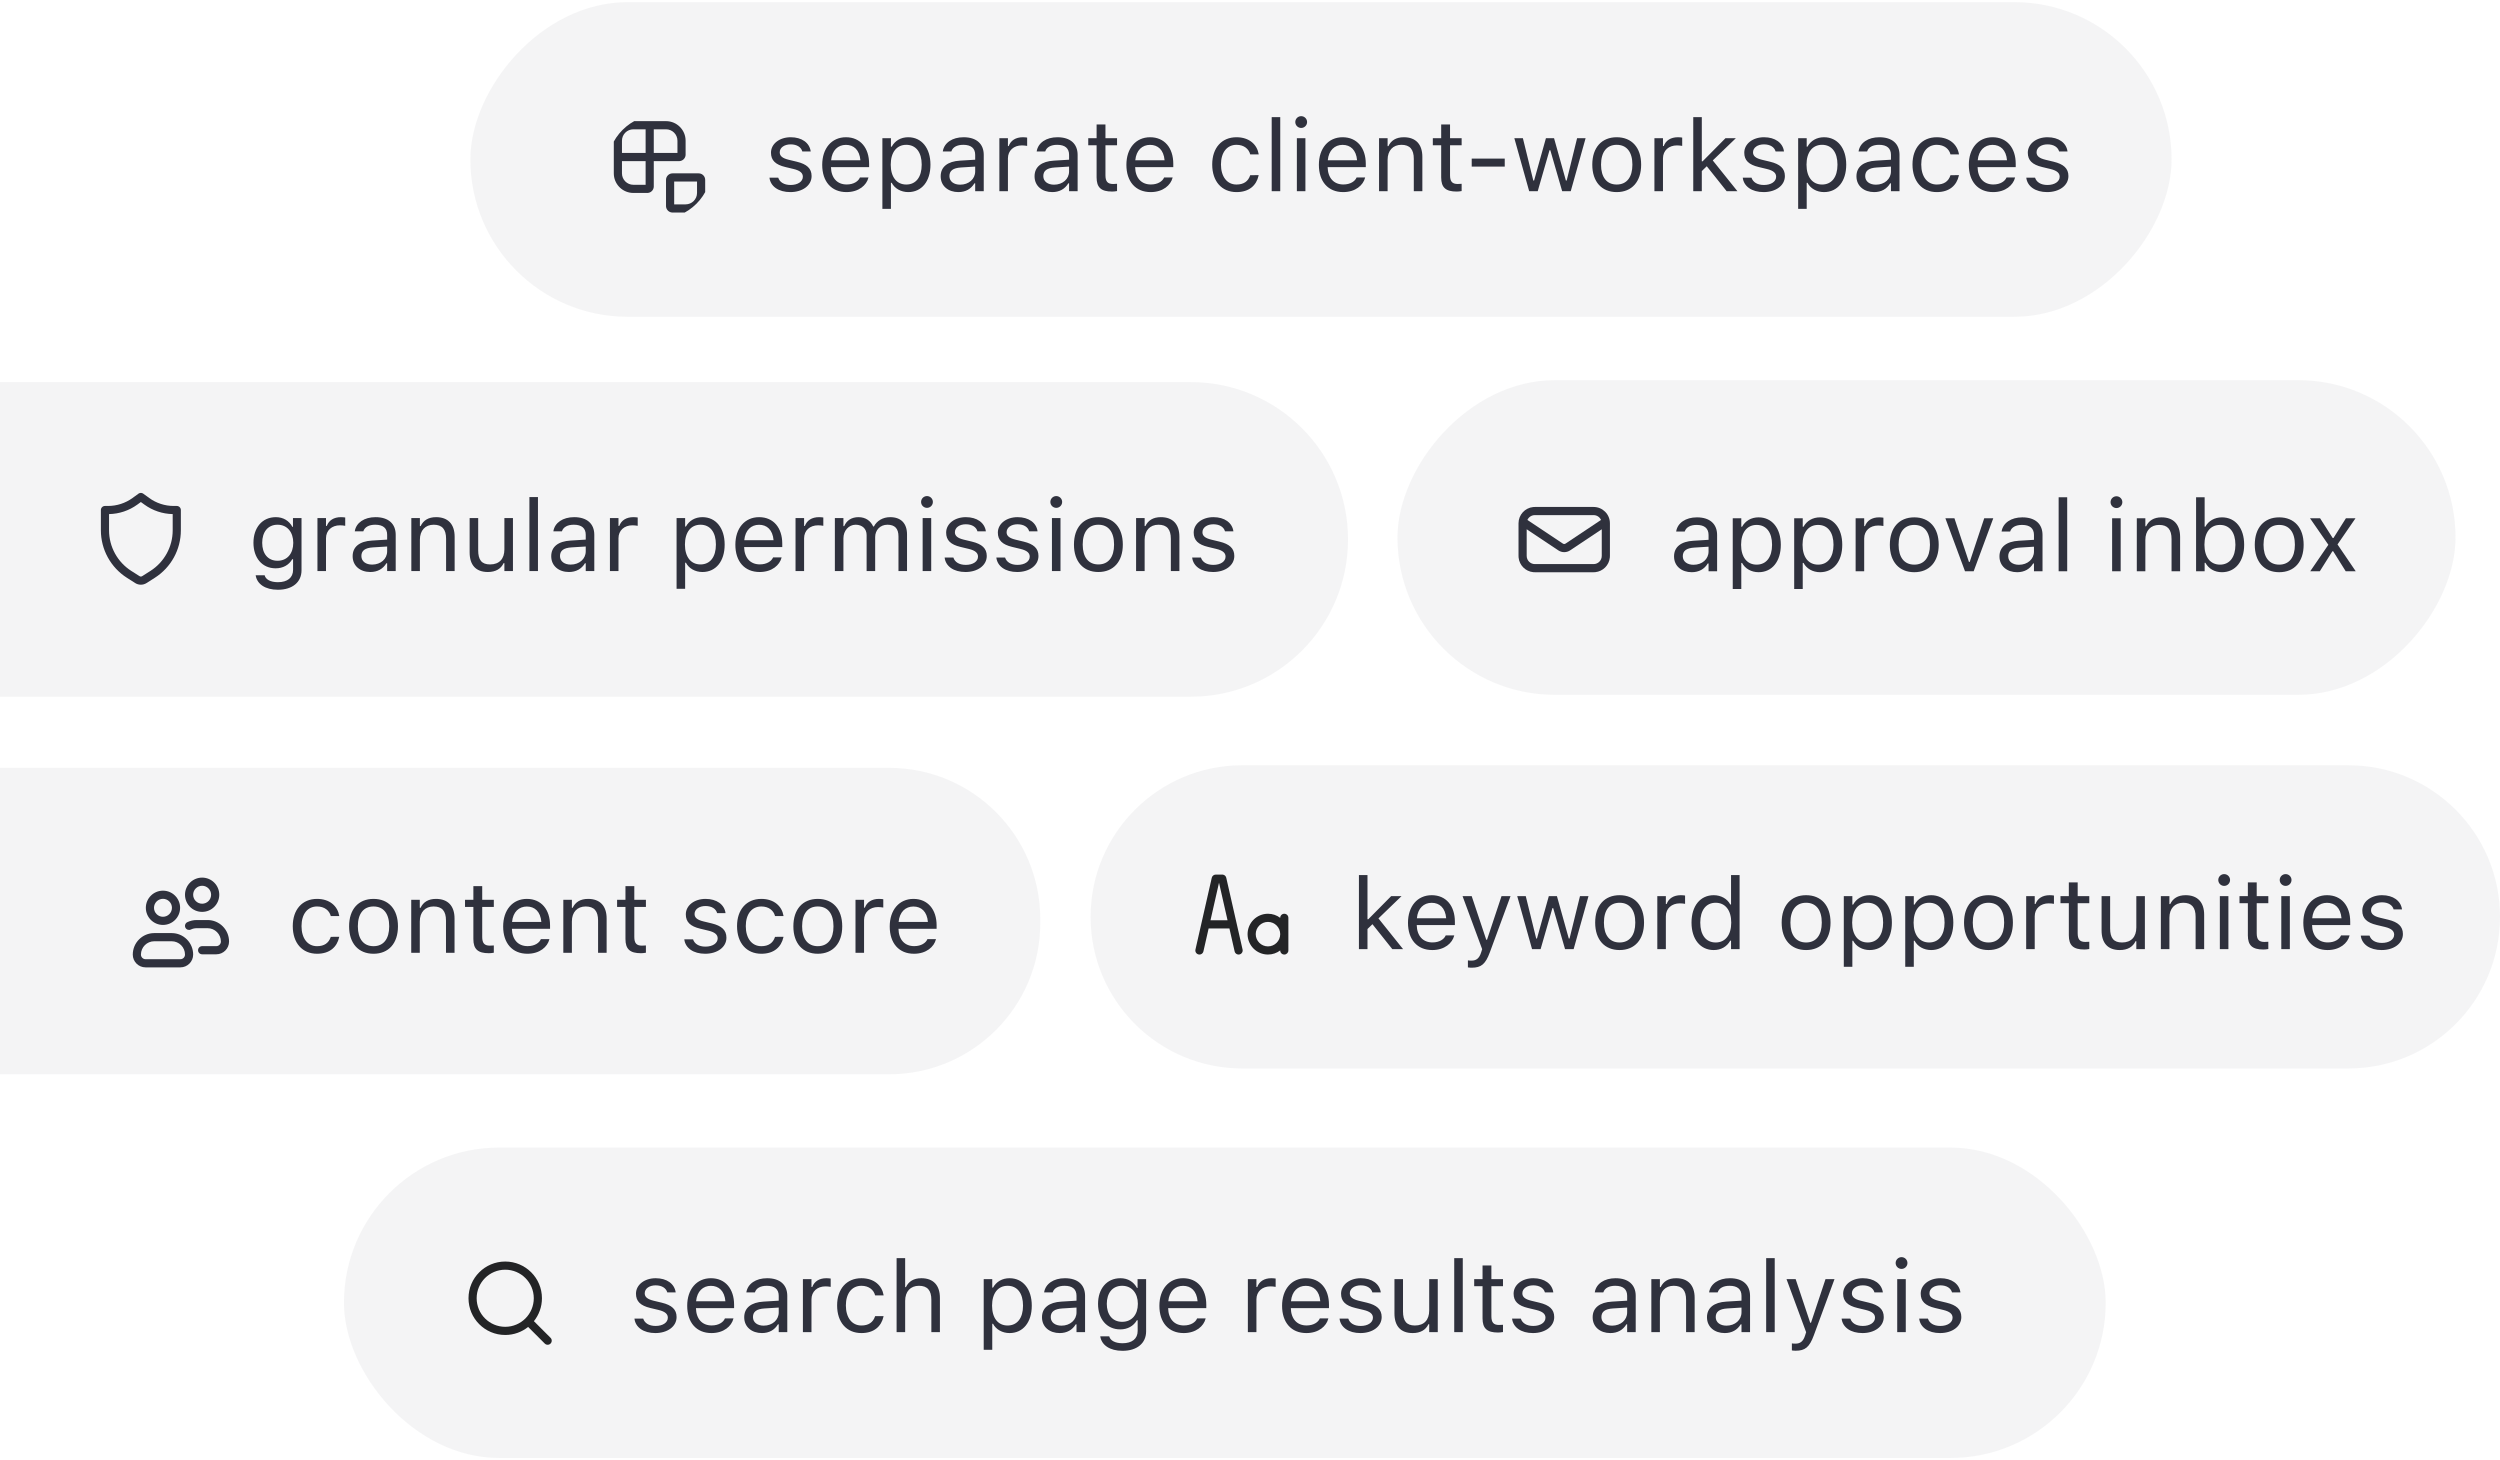 <svg width="298" height="174" viewBox="0 0 298 174" fill="none" xmlns="http://www.w3.org/2000/svg">
<g style="mix-blend-mode:multiply">
<rect width="126.119" height="37.504" rx="18.752" transform="matrix(-1 0 0 1 292.699 45.318)" fill="#1E2029" fill-opacity="0.05"/>
</g>
<path d="M201.656 68.207C200.455 68.207 199.547 67.481 199.547 66.332V66.32C199.547 65.195 200.379 64.545 201.849 64.457L203.66 64.346V63.772C203.66 62.992 203.185 62.57 202.242 62.57C201.486 62.57 200.988 62.852 200.824 63.344L200.818 63.361H199.799L199.804 63.326C199.969 62.336 200.929 61.668 202.277 61.668C203.818 61.668 204.679 62.459 204.679 63.772V68.096H203.66V67.164H203.566C203.168 67.838 202.506 68.207 201.656 68.207ZM200.59 66.309C200.59 66.947 201.135 67.322 201.867 67.322C202.904 67.322 203.66 66.643 203.66 65.74V65.166L201.972 65.272C201.011 65.33 200.59 65.67 200.59 66.297V66.309ZM206.543 70.205V61.779H207.562V62.787H207.656C208.043 62.084 208.746 61.668 209.625 61.668C211.224 61.668 212.273 62.963 212.273 64.932V64.943C212.273 66.924 211.23 68.207 209.625 68.207C208.758 68.207 208.002 67.773 207.656 67.1H207.562V70.205H206.543ZM209.39 67.305C210.545 67.305 211.23 66.414 211.23 64.943V64.932C211.23 63.461 210.545 62.57 209.39 62.57C208.242 62.57 207.539 63.473 207.539 64.932V64.943C207.539 66.402 208.242 67.305 209.39 67.305ZM213.867 70.205V61.779H214.886V62.787H214.98C215.367 62.084 216.07 61.668 216.949 61.668C218.549 61.668 219.597 62.963 219.597 64.932V64.943C219.597 66.924 218.554 68.207 216.949 68.207C216.082 68.207 215.326 67.773 214.98 67.1H214.886V70.205H213.867ZM216.715 67.305C217.869 67.305 218.554 66.414 218.554 64.943V64.932C218.554 63.461 217.869 62.57 216.715 62.57C215.566 62.57 214.863 63.473 214.863 64.932V64.943C214.863 66.402 215.566 67.305 216.715 67.305ZM221.191 68.096V61.779H222.211V62.717H222.304C222.545 62.055 223.136 61.668 223.992 61.668C224.185 61.668 224.402 61.691 224.502 61.709V62.699C224.291 62.664 224.097 62.641 223.875 62.641C222.902 62.641 222.211 63.256 222.211 64.182V68.096H221.191ZM228.181 68.207C226.383 68.207 225.269 66.965 225.269 64.943V64.932C225.269 62.904 226.383 61.668 228.181 61.668C229.98 61.668 231.094 62.904 231.094 64.932V64.943C231.094 66.965 229.98 68.207 228.181 68.207ZM228.181 67.305C229.377 67.305 230.051 66.432 230.051 64.943V64.932C230.051 63.438 229.377 62.57 228.181 62.57C226.986 62.57 226.312 63.438 226.312 64.932V64.943C226.312 66.432 226.986 67.305 228.181 67.305ZM234.228 68.096L231.89 61.779H232.969L234.697 66.982H234.791L236.519 61.779H237.597L235.26 68.096H234.228ZM240.445 68.207C239.244 68.207 238.336 67.481 238.336 66.332V66.32C238.336 65.195 239.168 64.545 240.638 64.457L242.449 64.346V63.772C242.449 62.992 241.974 62.57 241.031 62.57C240.275 62.57 239.777 62.852 239.613 63.344L239.607 63.361H238.588L238.594 63.326C238.758 62.336 239.719 61.668 241.066 61.668C242.607 61.668 243.469 62.459 243.469 63.772V68.096H242.449V67.164H242.355C241.957 67.838 241.295 68.207 240.445 68.207ZM239.379 66.309C239.379 66.947 239.924 67.322 240.656 67.322C241.693 67.322 242.449 66.643 242.449 65.74V65.166L240.761 65.272C239.801 65.33 239.379 65.67 239.379 66.297V66.309ZM245.39 68.096V59.272H246.41V68.096H245.39ZM252.281 60.56C251.894 60.56 251.578 60.244 251.578 59.857C251.578 59.471 251.894 59.154 252.281 59.154C252.668 59.154 252.984 59.471 252.984 59.857C252.984 60.244 252.668 60.56 252.281 60.56ZM251.765 68.096V61.779H252.785V68.096H251.765ZM254.707 68.096V61.779H255.726V62.728H255.82C256.136 62.06 256.728 61.668 257.66 61.668C259.078 61.668 259.869 62.506 259.869 64.006V68.096H258.849V64.252C258.849 63.115 258.381 62.57 257.373 62.57C256.365 62.57 255.726 63.25 255.726 64.357V68.096H254.707ZM264.855 68.207C263.976 68.207 263.273 67.791 262.886 67.088H262.793V68.096H261.773V59.272H262.793V62.775H262.886C263.232 62.102 263.988 61.668 264.855 61.668C266.461 61.668 267.504 62.951 267.504 64.932V64.943C267.504 66.912 266.455 68.207 264.855 68.207ZM264.621 67.305C265.775 67.305 266.461 66.414 266.461 64.943V64.932C266.461 63.461 265.775 62.57 264.621 62.57C263.472 62.57 262.769 63.473 262.769 64.932V64.943C262.769 66.402 263.472 67.305 264.621 67.305ZM271.681 68.207C269.883 68.207 268.769 66.965 268.769 64.943V64.932C268.769 62.904 269.883 61.668 271.681 61.668C273.48 61.668 274.594 62.904 274.594 64.932V64.943C274.594 66.965 273.48 68.207 271.681 68.207ZM271.681 67.305C272.877 67.305 273.551 66.432 273.551 64.943V64.932C273.551 63.438 272.877 62.57 271.681 62.57C270.486 62.57 269.812 63.438 269.812 64.932V64.943C269.812 66.432 270.486 67.305 271.681 67.305ZM275.379 68.096L277.541 64.938L275.355 61.779H276.556L278.056 64.129H278.15L279.633 61.779H280.775L278.631 64.897L280.804 68.096H279.609L278.115 65.711H278.021L276.521 68.096H275.379Z" fill="#2F313D"/>
<path d="M189.957 60.43C191.031 60.43 191.902 61.301 191.902 62.376V66.266L191.892 66.465C191.799 67.381 191.071 68.109 190.156 68.202L189.957 68.211H182.954L182.754 68.202C181.839 68.109 181.111 67.381 181.018 66.465L181.008 66.266V62.376C181.008 61.368 181.774 60.54 182.754 60.44L182.954 60.43H189.957ZM181.981 66.266C181.981 66.803 182.416 67.239 182.954 67.239H189.957C190.494 67.239 190.929 66.803 190.929 66.266V63.089L187.157 65.605C186.732 65.888 186.178 65.888 185.753 65.605L181.981 63.088V66.266ZM182.954 61.403C182.558 61.403 182.218 61.639 182.066 61.977L186.293 64.795C186.391 64.861 186.519 64.861 186.617 64.795L190.843 61.977C190.691 61.639 190.352 61.403 189.957 61.403H182.954Z" fill="#2F313D"/>
<g style="mix-blend-mode:multiply">
<rect x="41" y="136.791" width="210" height="37" rx="18.5" fill="#1E2029" fill-opacity="0.05"/>
</g>
<path d="M78.117 158.902C76.711 158.902 75.744 158.223 75.627 157.18H76.67C76.84 157.707 77.344 158.053 78.152 158.053C79.002 158.053 79.606 157.648 79.606 157.074V157.062C79.606 156.635 79.283 156.336 78.504 156.148L77.525 155.914C76.342 155.633 75.809 155.117 75.809 154.209V154.203C75.809 153.154 76.816 152.363 78.158 152.363C79.482 152.363 80.402 153.025 80.543 154.057H79.541C79.406 153.559 78.914 153.213 78.152 153.213C77.402 153.213 76.852 153.6 76.852 154.156V154.168C76.852 154.596 77.168 154.865 77.912 155.047L78.885 155.281C80.074 155.568 80.648 156.084 80.648 156.986V156.998C80.648 158.123 79.553 158.902 78.117 158.902ZM84.809 158.902C83.004 158.902 81.914 157.637 81.914 155.656V155.65C81.914 153.699 83.027 152.363 84.744 152.363C86.461 152.363 87.504 153.641 87.504 155.527V155.926H82.957C82.986 157.232 83.707 157.994 84.832 157.994C85.688 157.994 86.215 157.59 86.385 157.209L86.408 157.156H87.428L87.416 157.203C87.199 158.059 86.297 158.902 84.809 158.902ZM84.738 153.271C83.801 153.271 83.086 153.91 82.975 155.111H86.467C86.361 153.863 85.67 153.271 84.738 153.271ZM90.82 158.902C89.619 158.902 88.711 158.176 88.711 157.027V157.016C88.711 155.891 89.543 155.24 91.014 155.152L92.824 155.041V154.467C92.824 153.688 92.35 153.266 91.406 153.266C90.65 153.266 90.152 153.547 89.988 154.039L89.982 154.057H88.963L88.969 154.021C89.133 153.031 90.094 152.363 91.441 152.363C92.982 152.363 93.844 153.154 93.844 154.467V158.791H92.824V157.859H92.731C92.332 158.533 91.67 158.902 90.82 158.902ZM89.754 157.004C89.754 157.643 90.299 158.018 91.031 158.018C92.068 158.018 92.824 157.338 92.824 156.436V155.861L91.137 155.967C90.176 156.025 89.754 156.365 89.754 156.992V157.004ZM95.707 158.791V152.475H96.727V153.412H96.82C97.061 152.75 97.652 152.363 98.508 152.363C98.701 152.363 98.918 152.387 99.018 152.404V153.395C98.807 153.359 98.613 153.336 98.391 153.336C97.418 153.336 96.727 153.951 96.727 154.877V158.791H95.707ZM102.686 158.902C100.916 158.902 99.785 157.619 99.785 155.615V155.604C99.785 153.641 100.91 152.363 102.68 152.363C104.215 152.363 105.135 153.248 105.322 154.373L105.328 154.408H104.314L104.309 154.391C104.15 153.77 103.588 153.266 102.68 153.266C101.543 153.266 100.828 154.18 100.828 155.604V155.615C100.828 157.068 101.555 158 102.68 158C103.529 158 104.068 157.625 104.303 156.922L104.314 156.887L105.322 156.881L105.311 156.945C105.053 158.088 104.203 158.902 102.686 158.902ZM106.875 158.791V149.967H107.895V153.424H107.988C108.305 152.756 108.896 152.363 109.828 152.363C111.246 152.363 112.037 153.201 112.037 154.701V158.791H111.018V154.947C111.018 153.811 110.549 153.266 109.541 153.266C108.533 153.266 107.895 153.945 107.895 155.053V158.791H106.875ZM117.258 160.9V152.475H118.277V153.482H118.371C118.758 152.779 119.461 152.363 120.34 152.363C121.939 152.363 122.988 153.658 122.988 155.627V155.639C122.988 157.619 121.945 158.902 120.34 158.902C119.473 158.902 118.717 158.469 118.371 157.795H118.277V160.9H117.258ZM120.105 158C121.26 158 121.945 157.109 121.945 155.639V155.627C121.945 154.156 121.26 153.266 120.105 153.266C118.957 153.266 118.254 154.168 118.254 155.627V155.639C118.254 157.098 118.957 158 120.105 158ZM126.316 158.902C125.115 158.902 124.207 158.176 124.207 157.027V157.016C124.207 155.891 125.039 155.24 126.51 155.152L128.32 155.041V154.467C128.32 153.688 127.846 153.266 126.902 153.266C126.146 153.266 125.648 153.547 125.484 154.039L125.479 154.057H124.459L124.465 154.021C124.629 153.031 125.59 152.363 126.938 152.363C128.479 152.363 129.34 153.154 129.34 154.467V158.791H128.32V157.859H128.227C127.828 158.533 127.166 158.902 126.316 158.902ZM125.25 157.004C125.25 157.643 125.795 158.018 126.527 158.018C127.564 158.018 128.32 157.338 128.32 156.436V155.861L126.633 155.967C125.672 156.025 125.25 156.365 125.25 156.992V157.004ZM133.805 161.018C132.281 161.018 131.309 160.332 131.15 159.295L131.162 159.289H132.217L132.223 159.295C132.334 159.775 132.896 160.115 133.805 160.115C134.936 160.115 135.609 159.582 135.609 158.65V157.373H135.516C135.117 158.07 134.402 158.463 133.535 158.463C131.9 158.463 130.887 157.197 130.887 155.428V155.416C130.887 153.646 131.906 152.363 133.559 152.363C134.449 152.363 135.141 152.803 135.527 153.518H135.598V152.475H136.617V158.703C136.617 160.115 135.527 161.018 133.805 161.018ZM133.758 157.561C134.93 157.561 135.633 156.682 135.633 155.428V155.416C135.633 154.162 134.924 153.266 133.758 153.266C132.586 153.266 131.93 154.162 131.93 155.416V155.428C131.93 156.682 132.586 157.561 133.758 157.561ZM141.094 158.902C139.289 158.902 138.199 157.637 138.199 155.656V155.65C138.199 153.699 139.312 152.363 141.029 152.363C142.746 152.363 143.789 153.641 143.789 155.527V155.926H139.242C139.271 157.232 139.992 157.994 141.117 157.994C141.973 157.994 142.5 157.59 142.67 157.209L142.693 157.156H143.713L143.701 157.203C143.484 158.059 142.582 158.902 141.094 158.902ZM141.023 153.271C140.086 153.271 139.371 153.91 139.26 155.111H142.752C142.646 153.863 141.955 153.271 141.023 153.271ZM148.746 158.791V152.475H149.766V153.412H149.859C150.1 152.75 150.691 152.363 151.547 152.363C151.74 152.363 151.957 152.387 152.057 152.404V153.395C151.846 153.359 151.652 153.336 151.43 153.336C150.457 153.336 149.766 153.951 149.766 154.877V158.791H148.746ZM155.719 158.902C153.914 158.902 152.824 157.637 152.824 155.656V155.65C152.824 153.699 153.938 152.363 155.654 152.363C157.371 152.363 158.414 153.641 158.414 155.527V155.926H153.867C153.896 157.232 154.617 157.994 155.742 157.994C156.598 157.994 157.125 157.59 157.295 157.209L157.318 157.156H158.338L158.326 157.203C158.109 158.059 157.207 158.902 155.719 158.902ZM155.648 153.271C154.711 153.271 153.996 153.91 153.885 155.111H157.377C157.271 153.863 156.58 153.271 155.648 153.271ZM162.164 158.902C160.758 158.902 159.791 158.223 159.674 157.18H160.717C160.887 157.707 161.391 158.053 162.199 158.053C163.049 158.053 163.652 157.648 163.652 157.074V157.062C163.652 156.635 163.33 156.336 162.551 156.148L161.572 155.914C160.389 155.633 159.855 155.117 159.855 154.209V154.203C159.855 153.154 160.863 152.363 162.205 152.363C163.529 152.363 164.449 153.025 164.59 154.057H163.588C163.453 153.559 162.961 153.213 162.199 153.213C161.449 153.213 160.898 153.6 160.898 154.156V154.168C160.898 154.596 161.215 154.865 161.959 155.047L162.932 155.281C164.121 155.568 164.695 156.084 164.695 156.986V156.998C164.695 158.123 163.6 158.902 162.164 158.902ZM168.393 158.902C166.957 158.902 166.219 158.059 166.219 156.564V152.475H167.238V156.318C167.238 157.455 167.648 158 168.656 158C169.77 158 170.361 157.32 170.361 156.213V152.475H171.381V158.791H170.361V157.848H170.268C169.957 158.521 169.318 158.902 168.393 158.902ZM173.344 158.791V149.967H174.363V158.791H173.344ZM178.564 158.838C177.264 158.838 176.719 158.357 176.719 157.15V153.318H175.723V152.475H176.719V150.84H177.773V152.475H179.156V153.318H177.773V156.893C177.773 157.637 178.031 157.936 178.688 157.936C178.869 157.936 178.969 157.93 179.156 157.912V158.779C178.957 158.814 178.764 158.838 178.564 158.838ZM182.73 158.902C181.324 158.902 180.357 158.223 180.24 157.18H181.283C181.453 157.707 181.957 158.053 182.766 158.053C183.615 158.053 184.219 157.648 184.219 157.074V157.062C184.219 156.635 183.896 156.336 183.117 156.148L182.139 155.914C180.955 155.633 180.422 155.117 180.422 154.209V154.203C180.422 153.154 181.43 152.363 182.771 152.363C184.096 152.363 185.016 153.025 185.156 154.057H184.154C184.02 153.559 183.527 153.213 182.766 153.213C182.016 153.213 181.465 153.6 181.465 154.156V154.168C181.465 154.596 181.781 154.865 182.525 155.047L183.498 155.281C184.688 155.568 185.262 156.084 185.262 156.986V156.998C185.262 158.123 184.166 158.902 182.73 158.902ZM191.953 158.902C190.752 158.902 189.844 158.176 189.844 157.027V157.016C189.844 155.891 190.676 155.24 192.146 155.152L193.957 155.041V154.467C193.957 153.688 193.482 153.266 192.539 153.266C191.783 153.266 191.285 153.547 191.121 154.039L191.115 154.057H190.096L190.102 154.021C190.266 153.031 191.227 152.363 192.574 152.363C194.115 152.363 194.977 153.154 194.977 154.467V158.791H193.957V157.859H193.863C193.465 158.533 192.803 158.902 191.953 158.902ZM190.887 157.004C190.887 157.643 191.432 158.018 192.164 158.018C193.201 158.018 193.957 157.338 193.957 156.436V155.861L192.27 155.967C191.309 156.025 190.887 156.365 190.887 156.992V157.004ZM196.84 158.791V152.475H197.859V153.424H197.953C198.27 152.756 198.861 152.363 199.793 152.363C201.211 152.363 202.002 153.201 202.002 154.701V158.791H200.982V154.947C200.982 153.811 200.514 153.266 199.506 153.266C198.498 153.266 197.859 153.945 197.859 155.053V158.791H196.84ZM205.582 158.902C204.381 158.902 203.473 158.176 203.473 157.027V157.016C203.473 155.891 204.305 155.24 205.775 155.152L207.586 155.041V154.467C207.586 153.688 207.111 153.266 206.168 153.266C205.412 153.266 204.914 153.547 204.75 154.039L204.744 154.057H203.725L203.73 154.021C203.895 153.031 204.855 152.363 206.203 152.363C207.744 152.363 208.605 153.154 208.605 154.467V158.791H207.586V157.859H207.492C207.094 158.533 206.432 158.902 205.582 158.902ZM204.516 157.004C204.516 157.643 205.061 158.018 205.793 158.018C206.83 158.018 207.586 157.338 207.586 156.436V155.861L205.898 155.967C204.938 156.025 204.516 156.365 204.516 156.992V157.004ZM210.527 158.791V149.967H211.547V158.791H210.527ZM214.043 161.006C213.908 161.006 213.732 160.994 213.592 160.971V160.133C213.715 160.156 213.873 160.162 214.014 160.162C214.594 160.162 214.945 159.898 215.174 159.172L215.291 158.797L212.953 152.475H214.043L215.777 157.672H215.871L217.6 152.475H218.672L216.205 159.178C215.684 160.596 215.162 161.006 214.043 161.006ZM222.012 158.902C220.605 158.902 219.639 158.223 219.521 157.18H220.564C220.734 157.707 221.238 158.053 222.047 158.053C222.896 158.053 223.5 157.648 223.5 157.074V157.062C223.5 156.635 223.178 156.336 222.398 156.148L221.42 155.914C220.236 155.633 219.703 155.117 219.703 154.209V154.203C219.703 153.154 220.711 152.363 222.053 152.363C223.377 152.363 224.297 153.025 224.438 154.057H223.436C223.301 153.559 222.809 153.213 222.047 153.213C221.297 153.213 220.746 153.6 220.746 154.156V154.168C220.746 154.596 221.062 154.865 221.807 155.047L222.779 155.281C223.969 155.568 224.543 156.084 224.543 156.986V156.998C224.543 158.123 223.447 158.902 222.012 158.902ZM226.664 151.256C226.277 151.256 225.961 150.939 225.961 150.553C225.961 150.166 226.277 149.85 226.664 149.85C227.051 149.85 227.367 150.166 227.367 150.553C227.367 150.939 227.051 151.256 226.664 151.256ZM226.148 158.791V152.475H227.168V158.791H226.148ZM231.258 158.902C229.852 158.902 228.885 158.223 228.768 157.18H229.811C229.98 157.707 230.484 158.053 231.293 158.053C232.143 158.053 232.746 157.648 232.746 157.074V157.062C232.746 156.635 232.424 156.336 231.645 156.148L230.666 155.914C229.482 155.633 228.949 155.117 228.949 154.209V154.203C228.949 153.154 229.957 152.363 231.299 152.363C232.623 152.363 233.543 153.025 233.684 154.057H232.682C232.547 153.559 232.055 153.213 231.293 153.213C230.543 153.213 229.992 153.6 229.992 154.156V154.168C229.992 154.596 230.309 154.865 231.053 155.047L232.025 155.281C233.215 155.568 233.789 156.084 233.789 156.986V156.998C233.789 158.123 232.693 158.902 231.258 158.902Z" fill="#2F313D"/>
<path d="M60.223 150.375C62.64 150.375 64.6 152.335 64.6 154.752C64.6 155.787 64.24 156.738 63.639 157.487C63.652 157.498 63.666 157.508 63.679 157.521L65.624 159.466C65.814 159.656 65.814 159.963 65.624 160.153C65.434 160.343 65.126 160.343 64.936 160.153L62.991 158.208C62.979 158.196 62.969 158.181 62.958 158.168C62.209 158.769 61.258 159.129 60.223 159.129C57.805 159.129 55.846 157.169 55.846 154.752C55.846 152.335 57.805 150.375 60.223 150.375ZM60.223 151.348C58.343 151.348 56.818 152.872 56.818 154.752C56.818 156.632 58.343 158.156 60.223 158.156C62.103 158.156 63.627 156.632 63.627 154.752C63.627 152.872 62.103 151.348 60.223 151.348Z" fill="#232426"/>
<g style="mix-blend-mode:multiply">
<rect width="202.783" height="37.504" rx="18.752" transform="matrix(-1 0 0 1 258.852 0.256)" fill="#1E2029" fill-opacity="0.05"/>
</g>
<path d="M94.211 22.898C92.805 22.898 91.838 22.219 91.721 21.176H92.764C92.934 21.703 93.438 22.049 94.246 22.049C95.096 22.049 95.699 21.645 95.699 21.07V21.059C95.699 20.631 95.377 20.332 94.598 20.145L93.619 19.91C92.436 19.629 91.902 19.113 91.902 18.205V18.199C91.902 17.15 92.91 16.359 94.252 16.359C95.576 16.359 96.496 17.021 96.637 18.053H95.635C95.5 17.555 95.008 17.209 94.246 17.209C93.496 17.209 92.945 17.596 92.945 18.152V18.164C92.945 18.592 93.262 18.861 94.006 19.043L94.978 19.277C96.168 19.564 96.742 20.08 96.742 20.982V20.994C96.742 22.119 95.647 22.898 94.211 22.898ZM100.902 22.898C99.098 22.898 98.008 21.633 98.008 19.652V19.646C98.008 17.695 99.121 16.359 100.838 16.359C102.555 16.359 103.598 17.637 103.598 19.523V19.922H99.051C99.08 21.229 99.801 21.99 100.926 21.99C101.781 21.99 102.309 21.586 102.479 21.205L102.502 21.152H103.521L103.51 21.199C103.293 22.055 102.391 22.898 100.902 22.898ZM100.832 17.268C99.894 17.268 99.18 17.906 99.068 19.107H102.561C102.455 17.859 101.764 17.268 100.832 17.268ZM105.18 24.896V16.471H106.199V17.479H106.293C106.68 16.775 107.383 16.359 108.262 16.359C109.861 16.359 110.91 17.654 110.91 19.623V19.635C110.91 21.615 109.867 22.898 108.262 22.898C107.395 22.898 106.639 22.465 106.293 21.791H106.199V24.896H105.18ZM108.027 21.996C109.182 21.996 109.867 21.105 109.867 19.635V19.623C109.867 18.152 109.182 17.262 108.027 17.262C106.879 17.262 106.176 18.164 106.176 19.623V19.635C106.176 21.094 106.879 21.996 108.027 21.996ZM114.238 22.898C113.037 22.898 112.129 22.172 112.129 21.023V21.012C112.129 19.887 112.961 19.236 114.432 19.148L116.242 19.037V18.463C116.242 17.684 115.768 17.262 114.824 17.262C114.068 17.262 113.57 17.543 113.406 18.035L113.4 18.053H112.381L112.387 18.018C112.551 17.027 113.512 16.359 114.859 16.359C116.4 16.359 117.262 17.15 117.262 18.463V22.787H116.242V21.855H116.148C115.75 22.529 115.088 22.898 114.238 22.898ZM113.172 21C113.172 21.639 113.717 22.014 114.449 22.014C115.486 22.014 116.242 21.334 116.242 20.432V19.857L114.555 19.963C113.594 20.021 113.172 20.361 113.172 20.988V21ZM119.125 22.787V16.471H120.145V17.408H120.238C120.479 16.746 121.07 16.359 121.926 16.359C122.119 16.359 122.336 16.383 122.436 16.4V17.391C122.225 17.355 122.031 17.332 121.809 17.332C120.836 17.332 120.145 17.947 120.145 18.873V22.787H119.125ZM125.43 22.898C124.229 22.898 123.32 22.172 123.32 21.023V21.012C123.32 19.887 124.152 19.236 125.623 19.148L127.434 19.037V18.463C127.434 17.684 126.959 17.262 126.016 17.262C125.26 17.262 124.762 17.543 124.598 18.035L124.592 18.053H123.572L123.578 18.018C123.742 17.027 124.703 16.359 126.051 16.359C127.592 16.359 128.453 17.15 128.453 18.463V22.787H127.434V21.855H127.34C126.941 22.529 126.279 22.898 125.43 22.898ZM124.363 21C124.363 21.639 124.908 22.014 125.641 22.014C126.678 22.014 127.434 21.334 127.434 20.432V19.857L125.746 19.963C124.785 20.021 124.363 20.361 124.363 20.988V21ZM132.561 22.834C131.26 22.834 130.715 22.354 130.715 21.146V17.314H129.719V16.471H130.715V14.836H131.77V16.471H133.152V17.314H131.77V20.889C131.77 21.633 132.027 21.932 132.684 21.932C132.865 21.932 132.965 21.926 133.152 21.908V22.775C132.953 22.811 132.76 22.834 132.561 22.834ZM137.16 22.898C135.355 22.898 134.266 21.633 134.266 19.652V19.646C134.266 17.695 135.379 16.359 137.096 16.359C138.812 16.359 139.855 17.637 139.855 19.523V19.922H135.309C135.338 21.229 136.059 21.99 137.184 21.99C138.039 21.99 138.566 21.586 138.736 21.205L138.76 21.152H139.779L139.768 21.199C139.551 22.055 138.648 22.898 137.16 22.898ZM137.09 17.268C136.152 17.268 135.438 17.906 135.326 19.107H138.818C138.713 17.859 138.021 17.268 137.09 17.268ZM147.396 22.898C145.627 22.898 144.496 21.615 144.496 19.611V19.6C144.496 17.637 145.621 16.359 147.391 16.359C148.926 16.359 149.846 17.244 150.033 18.369L150.039 18.404H149.025L149.02 18.387C148.861 17.766 148.299 17.262 147.391 17.262C146.254 17.262 145.539 18.176 145.539 19.6V19.611C145.539 21.064 146.266 21.996 147.391 21.996C148.24 21.996 148.779 21.621 149.014 20.918L149.025 20.883L150.033 20.877L150.021 20.941C149.764 22.084 148.914 22.898 147.396 22.898ZM151.586 22.787V13.963H152.605V22.787H151.586ZM155.102 15.252C154.715 15.252 154.398 14.935 154.398 14.549C154.398 14.162 154.715 13.846 155.102 13.846C155.488 13.846 155.805 14.162 155.805 14.549C155.805 14.935 155.488 15.252 155.102 15.252ZM154.586 22.787V16.471H155.605V22.787H154.586ZM160.105 22.898C158.301 22.898 157.211 21.633 157.211 19.652V19.646C157.211 17.695 158.324 16.359 160.041 16.359C161.758 16.359 162.801 17.637 162.801 19.523V19.922H158.254C158.283 21.229 159.004 21.99 160.129 21.99C160.984 21.99 161.512 21.586 161.682 21.205L161.705 21.152H162.725L162.713 21.199C162.496 22.055 161.594 22.898 160.105 22.898ZM160.035 17.268C159.098 17.268 158.383 17.906 158.271 19.107H161.764C161.658 17.859 160.967 17.268 160.035 17.268ZM164.383 22.787V16.471H165.402V17.42H165.496C165.812 16.752 166.404 16.359 167.336 16.359C168.754 16.359 169.545 17.197 169.545 18.697V22.787H168.525V18.943C168.525 17.807 168.057 17.262 167.049 17.262C166.041 17.262 165.402 17.941 165.402 19.049V22.787H164.383ZM173.635 22.834C172.334 22.834 171.789 22.354 171.789 21.146V17.314H170.793V16.471H171.789V14.836H172.844V16.471H174.227V17.314H172.844V20.889C172.844 21.633 173.102 21.932 173.758 21.932C173.939 21.932 174.039 21.926 174.227 21.908V22.775C174.027 22.811 173.834 22.834 173.635 22.834ZM175.428 19.857V18.908H179.365V19.857H175.428ZM182.277 22.787L180.508 16.471H181.527L182.77 21.521H182.863L184.275 16.471H185.242L186.654 21.521H186.748L187.99 16.471H189.004L187.234 22.787H186.209L184.797 17.9H184.703L183.297 22.787H182.277ZM192.713 22.898C190.914 22.898 189.801 21.656 189.801 19.635V19.623C189.801 17.596 190.914 16.359 192.713 16.359C194.512 16.359 195.625 17.596 195.625 19.623V19.635C195.625 21.656 194.512 22.898 192.713 22.898ZM192.713 21.996C193.908 21.996 194.582 21.123 194.582 19.635V19.623C194.582 18.129 193.908 17.262 192.713 17.262C191.518 17.262 190.844 18.129 190.844 19.623V19.635C190.844 21.123 191.518 21.996 192.713 21.996ZM197.207 22.787V16.471H198.227V17.408H198.32C198.561 16.746 199.152 16.359 200.008 16.359C200.201 16.359 200.418 16.383 200.518 16.4V17.391C200.307 17.355 200.113 17.332 199.891 17.332C198.918 17.332 198.227 17.947 198.227 18.873V22.787H197.207ZM201.836 22.787V13.963H202.855V19.23H202.949L205.68 16.471H206.916L204.162 19.125L207.098 22.787H205.814L203.447 19.816L202.855 20.391V22.787H201.836ZM210.227 22.898C208.82 22.898 207.854 22.219 207.736 21.176H208.779C208.949 21.703 209.453 22.049 210.262 22.049C211.111 22.049 211.715 21.645 211.715 21.07V21.059C211.715 20.631 211.393 20.332 210.613 20.145L209.635 19.91C208.451 19.629 207.918 19.113 207.918 18.205V18.199C207.918 17.15 208.926 16.359 210.268 16.359C211.592 16.359 212.512 17.021 212.652 18.053H211.65C211.516 17.555 211.023 17.209 210.262 17.209C209.512 17.209 208.961 17.596 208.961 18.152V18.164C208.961 18.592 209.277 18.861 210.021 19.043L210.994 19.277C212.184 19.564 212.758 20.08 212.758 20.982V20.994C212.758 22.119 211.662 22.898 210.227 22.898ZM214.34 24.896V16.471H215.359V17.479H215.453C215.84 16.775 216.543 16.359 217.422 16.359C219.021 16.359 220.07 17.654 220.07 19.623V19.635C220.07 21.615 219.027 22.898 217.422 22.898C216.555 22.898 215.799 22.465 215.453 21.791H215.359V24.896H214.34ZM217.188 21.996C218.342 21.996 219.027 21.105 219.027 19.635V19.623C219.027 18.152 218.342 17.262 217.188 17.262C216.039 17.262 215.336 18.164 215.336 19.623V19.635C215.336 21.094 216.039 21.996 217.188 21.996ZM223.398 22.898C222.197 22.898 221.289 22.172 221.289 21.023V21.012C221.289 19.887 222.121 19.236 223.592 19.148L225.402 19.037V18.463C225.402 17.684 224.928 17.262 223.984 17.262C223.229 17.262 222.73 17.543 222.566 18.035L222.561 18.053H221.541L221.547 18.018C221.711 17.027 222.672 16.359 224.02 16.359C225.561 16.359 226.422 17.15 226.422 18.463V22.787H225.402V21.855H225.309C224.91 22.529 224.248 22.898 223.398 22.898ZM222.332 21C222.332 21.639 222.877 22.014 223.609 22.014C224.646 22.014 225.402 21.334 225.402 20.432V19.857L223.715 19.963C222.754 20.021 222.332 20.361 222.332 20.988V21ZM230.869 22.898C229.1 22.898 227.969 21.615 227.969 19.611V19.6C227.969 17.637 229.094 16.359 230.863 16.359C232.398 16.359 233.318 17.244 233.506 18.369L233.512 18.404H232.498L232.492 18.387C232.334 17.766 231.771 17.262 230.863 17.262C229.727 17.262 229.012 18.176 229.012 19.6V19.611C229.012 21.064 229.738 21.996 230.863 21.996C231.713 21.996 232.252 21.621 232.486 20.918L232.498 20.883L233.506 20.877L233.494 20.941C233.236 22.084 232.387 22.898 230.869 22.898ZM237.578 22.898C235.773 22.898 234.684 21.633 234.684 19.652V19.646C234.684 17.695 235.797 16.359 237.514 16.359C239.23 16.359 240.273 17.637 240.273 19.523V19.922H235.727C235.756 21.229 236.477 21.99 237.602 21.99C238.457 21.99 238.984 21.586 239.154 21.205L239.178 21.152H240.197L240.186 21.199C239.969 22.055 239.066 22.898 237.578 22.898ZM237.508 17.268C236.57 17.268 235.855 17.906 235.744 19.107H239.236C239.131 17.859 238.439 17.268 237.508 17.268ZM244.023 22.898C242.617 22.898 241.65 22.219 241.533 21.176H242.576C242.746 21.703 243.25 22.049 244.059 22.049C244.908 22.049 245.512 21.645 245.512 21.07V21.059C245.512 20.631 245.189 20.332 244.41 20.145L243.432 19.91C242.248 19.629 241.715 19.113 241.715 18.205V18.199C241.715 17.15 242.723 16.359 244.064 16.359C245.389 16.359 246.309 17.021 246.449 18.053H245.447C245.312 17.555 244.82 17.209 244.059 17.209C243.309 17.209 242.758 17.596 242.758 18.152V18.164C242.758 18.592 243.074 18.861 243.818 19.043L244.791 19.277C245.98 19.564 246.555 20.08 246.555 20.982V20.994C246.555 22.119 245.459 22.898 244.023 22.898Z" fill="#2F313D"/>
<g clip-path="url(#clip0_2010_1949)">
<path d="M83.359 20.669C83.752 20.709 84.058 21.04 84.058 21.443V22.999L84.046 23.238C83.934 24.337 83.061 25.21 81.963 25.321L81.723 25.334H80.168L80.088 25.33C79.722 25.293 79.43 25.001 79.393 24.635L79.389 24.556V21.443C79.389 21.041 79.696 20.709 80.088 20.669L80.168 20.665H83.28L83.359 20.669ZM80.362 24.361H81.723C82.475 24.361 83.086 23.751 83.086 22.999V21.638H80.362V24.361ZM79.389 14.44C80.678 14.44 81.724 15.485 81.724 16.774V18.429L81.721 18.508C81.683 18.874 81.391 19.165 81.025 19.202L80.946 19.206H77.93V22.222L77.927 22.301C77.889 22.667 77.599 22.959 77.232 22.996L77.153 23H75.499L75.26 22.987C74.083 22.868 73.165 21.874 73.165 20.665V16.774C73.165 15.486 74.21 14.441 75.499 14.44H79.389ZM74.138 19.206V20.665C74.138 21.417 74.747 22.027 75.499 22.027H76.958V19.206H74.138ZM77.93 18.233H80.752V16.774C80.751 16.023 80.141 15.413 79.389 15.413H77.93V18.233ZM75.499 15.413C74.747 15.413 74.138 16.023 74.138 16.774V18.233H76.958V15.413H75.499Z" fill="#2F313D"/>
</g>
<g style="mix-blend-mode:multiply">
<path d="M0 45.545H141.931C152.288 45.545 160.684 53.941 160.684 64.297C160.684 74.654 152.288 83.049 141.931 83.049H0V45.545Z" fill="#1E2029" fill-opacity="0.05"/>
</g>
<path d="M33.129 70.299C31.605 70.299 30.633 69.613 30.475 68.576L30.486 68.57H31.541L31.547 68.576C31.658 69.057 32.221 69.397 33.129 69.397C34.26 69.397 34.934 68.863 34.934 67.932V66.654H34.84C34.441 67.352 33.727 67.744 32.859 67.744C31.225 67.744 30.211 66.478 30.211 64.709V64.697C30.211 62.928 31.23 61.645 32.883 61.645C33.773 61.645 34.465 62.084 34.852 62.799H34.922V61.756H35.941V67.984C35.941 69.397 34.852 70.299 33.129 70.299ZM33.082 66.842C34.254 66.842 34.957 65.963 34.957 64.709V64.697C34.957 63.443 34.248 62.547 33.082 62.547C31.91 62.547 31.254 63.443 31.254 64.697V64.709C31.254 65.963 31.91 66.842 33.082 66.842ZM37.84 68.072V61.756H38.859V62.693H38.953C39.193 62.031 39.785 61.645 40.641 61.645C40.834 61.645 41.051 61.668 41.15 61.685V62.676C40.94 62.641 40.746 62.617 40.523 62.617C39.551 62.617 38.859 63.232 38.859 64.158V68.072H37.84ZM44.145 68.184C42.943 68.184 42.035 67.457 42.035 66.309V66.297C42.035 65.172 42.867 64.522 44.338 64.434L46.148 64.322V63.748C46.148 62.969 45.674 62.547 44.73 62.547C43.975 62.547 43.477 62.828 43.312 63.32L43.307 63.338H42.287L42.293 63.303C42.457 62.312 43.418 61.645 44.766 61.645C46.307 61.645 47.168 62.435 47.168 63.748V68.072H46.148V67.141H46.055C45.656 67.814 44.994 68.184 44.145 68.184ZM43.078 66.285C43.078 66.924 43.623 67.299 44.355 67.299C45.393 67.299 46.148 66.619 46.148 65.717V65.143L44.461 65.248C43.5 65.307 43.078 65.647 43.078 66.273V66.285ZM49.031 68.072V61.756H50.051V62.705H50.145C50.461 62.037 51.053 61.645 51.984 61.645C53.402 61.645 54.193 62.482 54.193 63.982V68.072H53.174V64.228C53.174 63.092 52.705 62.547 51.697 62.547C50.69 62.547 50.051 63.227 50.051 64.334V68.072H49.031ZM58.154 68.184C56.719 68.184 55.98 67.34 55.98 65.846V61.756H57V65.6C57 66.736 57.41 67.281 58.418 67.281C59.531 67.281 60.123 66.602 60.123 65.494V61.756H61.143V68.072H60.123V67.129H60.029C59.719 67.803 59.08 68.184 58.154 68.184ZM63.105 68.072V59.248H64.125V68.072H63.105ZM67.816 68.184C66.615 68.184 65.707 67.457 65.707 66.309V66.297C65.707 65.172 66.539 64.522 68.01 64.434L69.82 64.322V63.748C69.82 62.969 69.346 62.547 68.402 62.547C67.647 62.547 67.148 62.828 66.984 63.32L66.978 63.338H65.959L65.965 63.303C66.129 62.312 67.09 61.645 68.438 61.645C69.978 61.645 70.84 62.435 70.84 63.748V68.072H69.82V67.141H69.727C69.328 67.814 68.666 68.184 67.816 68.184ZM66.75 66.285C66.75 66.924 67.295 67.299 68.027 67.299C69.064 67.299 69.82 66.619 69.82 65.717V65.143L68.133 65.248C67.172 65.307 66.75 65.647 66.75 66.273V66.285ZM72.703 68.072V61.756H73.723V62.693H73.816C74.057 62.031 74.648 61.645 75.504 61.645C75.697 61.645 75.914 61.668 76.014 61.685V62.676C75.803 62.641 75.609 62.617 75.387 62.617C74.414 62.617 73.723 63.232 73.723 64.158V68.072H72.703ZM80.648 70.182V61.756H81.668V62.764H81.762C82.148 62.06 82.852 61.645 83.731 61.645C85.33 61.645 86.379 62.94 86.379 64.908V64.92C86.379 66.9 85.336 68.184 83.731 68.184C82.863 68.184 82.107 67.75 81.762 67.076H81.668V70.182H80.648ZM83.496 67.281C84.65 67.281 85.336 66.391 85.336 64.92V64.908C85.336 63.438 84.65 62.547 83.496 62.547C82.348 62.547 81.644 63.449 81.644 64.908V64.92C81.644 66.379 82.348 67.281 83.496 67.281ZM90.551 68.184C88.746 68.184 87.656 66.918 87.656 64.938V64.932C87.656 62.98 88.769 61.645 90.486 61.645C92.203 61.645 93.246 62.922 93.246 64.809V65.207H88.699C88.728 66.514 89.449 67.275 90.574 67.275C91.43 67.275 91.957 66.871 92.127 66.49L92.15 66.438H93.17L93.158 66.484C92.941 67.34 92.039 68.184 90.551 68.184ZM90.481 62.553C89.543 62.553 88.828 63.191 88.717 64.393H92.209C92.103 63.145 91.412 62.553 90.481 62.553ZM94.828 68.072V61.756H95.848V62.693H95.941C96.182 62.031 96.773 61.645 97.629 61.645C97.822 61.645 98.039 61.668 98.139 61.685V62.676C97.928 62.641 97.734 62.617 97.512 62.617C96.539 62.617 95.848 63.232 95.848 64.158V68.072H94.828ZM99.516 68.072V61.756H100.535V62.717H100.629C100.91 62.037 101.508 61.645 102.334 61.645C103.189 61.645 103.787 62.096 104.08 62.752H104.174C104.514 62.084 105.234 61.645 106.107 61.645C107.396 61.645 108.117 62.383 108.117 63.707V68.072H107.098V63.941C107.098 63.01 106.67 62.547 105.779 62.547C104.9 62.547 104.32 63.209 104.32 64.012V68.072H103.301V63.783C103.301 63.033 102.785 62.547 101.988 62.547C101.162 62.547 100.535 63.268 100.535 64.158V68.072H99.516ZM110.496 60.537C110.109 60.537 109.793 60.221 109.793 59.834C109.793 59.447 110.109 59.131 110.496 59.131C110.883 59.131 111.199 59.447 111.199 59.834C111.199 60.221 110.883 60.537 110.496 60.537ZM109.98 68.072V61.756H111V68.072H109.98ZM115.09 68.184C113.684 68.184 112.717 67.504 112.6 66.461H113.643C113.812 66.988 114.316 67.334 115.125 67.334C115.975 67.334 116.578 66.93 116.578 66.356V66.344C116.578 65.916 116.256 65.617 115.477 65.43L114.498 65.195C113.314 64.914 112.781 64.398 112.781 63.49V63.484C112.781 62.435 113.789 61.645 115.131 61.645C116.455 61.645 117.375 62.307 117.516 63.338H116.514C116.379 62.84 115.887 62.494 115.125 62.494C114.375 62.494 113.824 62.881 113.824 63.438V63.449C113.824 63.877 114.141 64.147 114.885 64.328L115.857 64.562C117.047 64.85 117.621 65.365 117.621 66.268V66.279C117.621 67.404 116.525 68.184 115.09 68.184ZM121.254 68.184C119.848 68.184 118.881 67.504 118.764 66.461H119.807C119.977 66.988 120.48 67.334 121.289 67.334C122.139 67.334 122.742 66.93 122.742 66.356V66.344C122.742 65.916 122.42 65.617 121.641 65.43L120.662 65.195C119.479 64.914 118.945 64.398 118.945 63.49V63.484C118.945 62.435 119.953 61.645 121.295 61.645C122.619 61.645 123.539 62.307 123.68 63.338H122.678C122.543 62.84 122.051 62.494 121.289 62.494C120.539 62.494 119.988 62.881 119.988 63.438V63.449C119.988 63.877 120.305 64.147 121.049 64.328L122.021 64.562C123.211 64.85 123.785 65.365 123.785 66.268V66.279C123.785 67.404 122.689 68.184 121.254 68.184ZM125.906 60.537C125.52 60.537 125.203 60.221 125.203 59.834C125.203 59.447 125.52 59.131 125.906 59.131C126.293 59.131 126.609 59.447 126.609 59.834C126.609 60.221 126.293 60.537 125.906 60.537ZM125.391 68.072V61.756H126.41V68.072H125.391ZM130.928 68.184C129.129 68.184 128.016 66.941 128.016 64.92V64.908C128.016 62.881 129.129 61.645 130.928 61.645C132.727 61.645 133.84 62.881 133.84 64.908V64.92C133.84 66.941 132.727 68.184 130.928 68.184ZM130.928 67.281C132.123 67.281 132.797 66.408 132.797 64.92V64.908C132.797 63.414 132.123 62.547 130.928 62.547C129.732 62.547 129.059 63.414 129.059 64.908V64.92C129.059 66.408 129.732 67.281 130.928 67.281ZM135.422 68.072V61.756H136.441V62.705H136.535C136.852 62.037 137.443 61.645 138.375 61.645C139.793 61.645 140.584 62.482 140.584 63.982V68.072H139.564V64.228C139.564 63.092 139.096 62.547 138.088 62.547C137.08 62.547 136.441 63.227 136.441 64.334V68.072H135.422ZM144.598 68.184C143.191 68.184 142.225 67.504 142.107 66.461H143.15C143.32 66.988 143.824 67.334 144.633 67.334C145.482 67.334 146.086 66.93 146.086 66.356V66.344C146.086 65.916 145.764 65.617 144.984 65.43L144.006 65.195C142.822 64.914 142.289 64.398 142.289 63.49V63.484C142.289 62.435 143.297 61.645 144.639 61.645C145.963 61.645 146.883 62.307 147.023 63.338H146.021C145.887 62.84 145.395 62.494 144.633 62.494C143.883 62.494 143.332 62.881 143.332 63.438V63.449C143.332 63.877 143.648 64.147 144.393 64.328L145.365 64.562C146.555 64.85 147.129 65.365 147.129 66.268V66.279C147.129 67.404 146.033 68.184 144.598 68.184Z" fill="#2F313D"/>
<g clip-path="url(#clip1_2010_1949)">
<path d="M16.572 58.806C16.733 58.725 16.928 58.738 17.077 58.846L17.785 59.361C18.633 59.977 19.654 60.31 20.702 60.31H21.071C21.34 60.31 21.558 60.528 21.558 60.796V63.214C21.558 65.509 20.385 67.645 18.449 68.876L17.47 69.499C17.056 69.763 16.526 69.763 16.112 69.499L15.134 68.876C13.198 67.645 12.025 65.509 12.025 63.214V60.796C12.025 60.528 12.243 60.31 12.512 60.31H12.88C13.928 60.31 14.95 59.977 15.798 59.361L16.505 58.846L16.572 58.806ZM16.37 60.148C15.388 60.862 14.21 61.256 12.998 61.28V63.214C12.998 65.176 14 67.003 15.655 68.056L16.635 68.679C16.73 68.74 16.853 68.74 16.948 68.679L17.927 68.056C19.582 67.003 20.585 65.176 20.585 63.214V61.28C19.372 61.256 18.195 60.862 17.213 60.148L16.791 59.841L16.37 60.148Z" fill="#2F313D"/>
</g>
<g style="mix-blend-mode:multiply">
<path d="M130 109.291C130 99.311 138.09 91.221 148.07 91.221H279.93C289.91 91.221 298 99.311 298 109.291C298 119.271 289.91 127.361 279.93 127.361H148.07C138.09 127.361 130 119.271 130 109.291Z" fill="#1E2029" fill-opacity="0.05"/>
</g>
<path d="M161.984 113.135V104.311H163.004V109.578H163.098L165.828 106.818H167.064L164.311 109.473L167.246 113.135H165.963L163.596 110.164L163.004 110.738V113.135H161.984ZM170.727 113.246C168.922 113.246 167.832 111.98 167.832 110V109.994C167.832 108.043 168.945 106.707 170.662 106.707C172.379 106.707 173.422 107.984 173.422 109.871V110.27H168.875C168.904 111.576 169.625 112.338 170.75 112.338C171.605 112.338 172.133 111.934 172.303 111.553L172.326 111.5H173.346L173.334 111.547C173.117 112.402 172.215 113.246 170.727 113.246ZM170.656 107.615C169.719 107.615 169.004 108.254 168.893 109.455H172.385C172.279 108.207 171.588 107.615 170.656 107.615ZM175.426 115.35C175.291 115.35 175.115 115.338 174.975 115.314V114.477C175.098 114.5 175.256 114.506 175.396 114.506C175.977 114.506 176.328 114.242 176.557 113.516L176.674 113.141L174.336 106.818H175.426L177.16 112.016H177.254L178.982 106.818H180.055L177.588 113.521C177.066 114.939 176.545 115.35 175.426 115.35ZM182.621 113.135L180.852 106.818H181.871L183.113 111.869H183.207L184.619 106.818H185.586L186.998 111.869H187.092L188.334 106.818H189.348L187.578 113.135H186.553L185.141 108.248H185.047L183.641 113.135H182.621ZM193.057 113.246C191.258 113.246 190.145 112.004 190.145 109.982V109.971C190.145 107.943 191.258 106.707 193.057 106.707C194.855 106.707 195.969 107.943 195.969 109.971V109.982C195.969 112.004 194.855 113.246 193.057 113.246ZM193.057 112.344C194.252 112.344 194.926 111.471 194.926 109.982V109.971C194.926 108.477 194.252 107.609 193.057 107.609C191.861 107.609 191.188 108.477 191.188 109.971V109.982C191.188 111.471 191.861 112.344 193.057 112.344ZM197.551 113.135V106.818H198.57V107.756H198.664C198.904 107.094 199.496 106.707 200.352 106.707C200.545 106.707 200.762 106.73 200.861 106.748V107.738C200.65 107.703 200.457 107.68 200.234 107.68C199.262 107.68 198.57 108.295 198.57 109.221V113.135H197.551ZM204.277 113.246C202.678 113.246 201.629 111.951 201.629 109.982V109.971C201.629 107.99 202.672 106.707 204.277 106.707C205.145 106.707 205.9 107.141 206.246 107.814H206.34V104.311H207.359V113.135H206.34V112.127H206.246C205.859 112.83 205.156 113.246 204.277 113.246ZM204.512 112.344C205.66 112.344 206.363 111.441 206.363 109.982V109.971C206.363 108.512 205.66 107.609 204.512 107.609C203.357 107.609 202.672 108.5 202.672 109.971V109.982C202.672 111.453 203.357 112.344 204.512 112.344ZM215.287 113.246C213.488 113.246 212.375 112.004 212.375 109.982V109.971C212.375 107.943 213.488 106.707 215.287 106.707C217.086 106.707 218.199 107.943 218.199 109.971V109.982C218.199 112.004 217.086 113.246 215.287 113.246ZM215.287 112.344C216.482 112.344 217.156 111.471 217.156 109.982V109.971C217.156 108.477 216.482 107.609 215.287 107.609C214.092 107.609 213.418 108.477 213.418 109.971V109.982C213.418 111.471 214.092 112.344 215.287 112.344ZM219.781 115.244V106.818H220.801V107.826H220.895C221.281 107.123 221.984 106.707 222.863 106.707C224.463 106.707 225.512 108.002 225.512 109.971V109.982C225.512 111.963 224.469 113.246 222.863 113.246C221.996 113.246 221.24 112.812 220.895 112.139H220.801V115.244H219.781ZM222.629 112.344C223.783 112.344 224.469 111.453 224.469 109.982V109.971C224.469 108.5 223.783 107.609 222.629 107.609C221.48 107.609 220.777 108.512 220.777 109.971V109.982C220.777 111.441 221.48 112.344 222.629 112.344ZM227.105 115.244V106.818H228.125V107.826H228.219C228.605 107.123 229.309 106.707 230.188 106.707C231.787 106.707 232.836 108.002 232.836 109.971V109.982C232.836 111.963 231.793 113.246 230.188 113.246C229.32 113.246 228.564 112.812 228.219 112.139H228.125V115.244H227.105ZM229.953 112.344C231.107 112.344 231.793 111.453 231.793 109.982V109.971C231.793 108.5 231.107 107.609 229.953 107.609C228.805 107.609 228.102 108.512 228.102 109.971V109.982C228.102 111.441 228.805 112.344 229.953 112.344ZM237.025 113.246C235.227 113.246 234.113 112.004 234.113 109.982V109.971C234.113 107.943 235.227 106.707 237.025 106.707C238.824 106.707 239.938 107.943 239.938 109.971V109.982C239.938 112.004 238.824 113.246 237.025 113.246ZM237.025 112.344C238.221 112.344 238.895 111.471 238.895 109.982V109.971C238.895 108.477 238.221 107.609 237.025 107.609C235.83 107.609 235.156 108.477 235.156 109.971V109.982C235.156 111.471 235.83 112.344 237.025 112.344ZM241.52 113.135V106.818H242.539V107.756H242.633C242.873 107.094 243.465 106.707 244.32 106.707C244.514 106.707 244.73 106.73 244.83 106.748V107.738C244.619 107.703 244.426 107.68 244.203 107.68C243.23 107.68 242.539 108.295 242.539 109.221V113.135H241.52ZM248.451 113.182C247.15 113.182 246.605 112.701 246.605 111.494V107.662H245.609V106.818H246.605V105.184H247.66V106.818H249.043V107.662H247.66V111.236C247.66 111.98 247.918 112.279 248.574 112.279C248.756 112.279 248.855 112.273 249.043 112.256V113.123C248.844 113.158 248.65 113.182 248.451 113.182ZM252.682 113.246C251.246 113.246 250.508 112.402 250.508 110.908V106.818H251.527V110.662C251.527 111.799 251.938 112.344 252.945 112.344C254.059 112.344 254.65 111.664 254.65 110.557V106.818H255.67V113.135H254.65V112.191H254.557C254.246 112.865 253.607 113.246 252.682 113.246ZM257.574 113.135V106.818H258.594V107.768H258.688C259.004 107.1 259.596 106.707 260.527 106.707C261.945 106.707 262.736 107.545 262.736 109.045V113.135H261.717V109.291C261.717 108.154 261.248 107.609 260.24 107.609C259.232 107.609 258.594 108.289 258.594 109.396V113.135H257.574ZM265.121 105.6C264.734 105.6 264.418 105.283 264.418 104.896C264.418 104.51 264.734 104.193 265.121 104.193C265.508 104.193 265.824 104.51 265.824 104.896C265.824 105.283 265.508 105.6 265.121 105.6ZM264.605 113.135V106.818H265.625V113.135H264.605ZM269.791 113.182C268.49 113.182 267.945 112.701 267.945 111.494V107.662H266.949V106.818H267.945V105.184H269V106.818H270.383V107.662H269V111.236C269 111.98 269.258 112.279 269.914 112.279C270.096 112.279 270.195 112.273 270.383 112.256V113.123C270.184 113.158 269.99 113.182 269.791 113.182ZM272.445 105.6C272.059 105.6 271.742 105.283 271.742 104.896C271.742 104.51 272.059 104.193 272.445 104.193C272.832 104.193 273.148 104.51 273.148 104.896C273.148 105.283 272.832 105.6 272.445 105.6ZM271.93 113.135V106.818H272.949V113.135H271.93ZM277.449 113.246C275.645 113.246 274.555 111.98 274.555 110V109.994C274.555 108.043 275.668 106.707 277.385 106.707C279.102 106.707 280.145 107.984 280.145 109.871V110.27H275.598C275.627 111.576 276.348 112.338 277.473 112.338C278.328 112.338 278.855 111.934 279.025 111.553L279.049 111.5H280.068L280.057 111.547C279.84 112.402 278.938 113.246 277.449 113.246ZM277.379 107.615C276.441 107.615 275.727 108.254 275.615 109.455H279.107C279.002 108.207 278.311 107.615 277.379 107.615ZM283.895 113.246C282.488 113.246 281.521 112.566 281.404 111.523H282.447C282.617 112.051 283.121 112.396 283.93 112.396C284.779 112.396 285.383 111.992 285.383 111.418V111.406C285.383 110.979 285.061 110.68 284.281 110.492L283.303 110.258C282.119 109.977 281.586 109.461 281.586 108.553V108.547C281.586 107.498 282.594 106.707 283.936 106.707C285.26 106.707 286.18 107.369 286.32 108.4H285.318C285.184 107.902 284.691 107.557 283.93 107.557C283.18 107.557 282.629 107.943 282.629 108.5V108.512C282.629 108.939 282.945 109.209 283.689 109.391L284.662 109.625C285.852 109.912 286.426 110.428 286.426 111.33V111.342C286.426 112.467 285.33 113.246 283.895 113.246Z" fill="#2F313D"/>
<path d="M153.088 108.919C153.356 108.919 153.574 109.137 153.574 109.405V113.296C153.574 113.564 153.356 113.782 153.088 113.782C152.819 113.782 152.601 113.564 152.601 113.296V113.292C152.194 113.598 151.69 113.782 151.142 113.782C149.799 113.782 148.711 112.693 148.711 111.351C148.711 110.008 149.799 108.919 151.142 108.919C151.69 108.919 152.195 109.101 152.601 109.407V109.405C152.601 109.137 152.819 108.919 153.088 108.919ZM145.779 104.257C145.969 104.29 146.126 104.435 146.17 104.629L148.115 113.188C148.174 113.449 148.01 113.71 147.749 113.77C147.487 113.829 147.226 113.665 147.167 113.403L146.546 110.67H144.068L143.447 113.403C143.387 113.665 143.127 113.829 142.865 113.77C142.603 113.71 142.438 113.449 142.498 113.188L144.443 104.629C144.493 104.408 144.691 104.25 144.918 104.25H145.696L145.779 104.257ZM151.142 109.892C150.336 109.892 149.683 110.545 149.683 111.351C149.683 112.156 150.337 112.81 151.142 112.81C151.948 112.81 152.601 112.156 152.601 111.351C152.601 110.545 151.948 109.892 151.142 109.892ZM144.29 109.697H146.324L145.307 105.223H145.306L144.29 109.697Z" fill="#232426"/>
<g style="mix-blend-mode:multiply">
<path d="M124 110.029C124 119.984 115.93 128.055 105.975 128.055L-0 128.055L-0 91.528L105.975 91.528C115.93 91.528 124 99.598 124 109.553L124 110.029Z" fill="#1E2029" fill-opacity="0.05"/>
</g>
<path d="M37.799 113.688C36.029 113.688 34.898 112.404 34.898 110.4V110.389C34.898 108.426 36.023 107.148 37.793 107.148C39.328 107.148 40.248 108.033 40.435 109.158L40.441 109.193H39.428L39.422 109.176C39.264 108.555 38.701 108.051 37.793 108.051C36.656 108.051 35.941 108.965 35.941 110.389V110.4C35.941 111.854 36.668 112.785 37.793 112.785C38.642 112.785 39.181 112.41 39.416 111.707L39.428 111.672L40.435 111.666L40.424 111.73C40.166 112.873 39.316 113.688 37.799 113.688ZM44.525 113.688C42.726 113.688 41.613 112.445 41.613 110.424V110.412C41.613 108.385 42.726 107.148 44.525 107.148C46.324 107.148 47.437 108.385 47.437 110.412V110.424C47.437 112.445 46.324 113.688 44.525 113.688ZM44.525 112.785C45.721 112.785 46.394 111.912 46.394 110.424V110.412C46.394 108.918 45.721 108.051 44.525 108.051C43.33 108.051 42.656 108.918 42.656 110.412V110.424C42.656 111.912 43.33 112.785 44.525 112.785ZM49.019 113.576V107.26H50.039V108.209H50.133C50.449 107.541 51.041 107.148 51.972 107.148C53.391 107.148 54.181 107.986 54.181 109.486V113.576H53.162V109.732C53.162 108.596 52.693 108.051 51.685 108.051C50.678 108.051 50.039 108.73 50.039 109.838V113.576H49.019ZM58.271 113.623C56.971 113.623 56.426 113.143 56.426 111.936V108.104H55.43V107.26H56.426V105.625H57.48V107.26H58.863V108.104H57.48V111.678C57.48 112.422 57.738 112.721 58.394 112.721C58.576 112.721 58.676 112.715 58.863 112.697V113.564C58.664 113.6 58.471 113.623 58.271 113.623ZM62.871 113.688C61.066 113.688 59.976 112.422 59.976 110.441V110.436C59.976 108.484 61.09 107.148 62.806 107.148C64.523 107.148 65.566 108.426 65.566 110.312V110.711H61.019C61.049 112.018 61.769 112.779 62.894 112.779C63.75 112.779 64.277 112.375 64.447 111.994L64.471 111.941H65.49L65.478 111.988C65.262 112.844 64.359 113.688 62.871 113.688ZM62.801 108.057C61.863 108.057 61.148 108.695 61.037 109.896H64.529C64.424 108.648 63.732 108.057 62.801 108.057ZM67.148 113.576V107.26H68.168V108.209H68.262C68.578 107.541 69.17 107.148 70.101 107.148C71.519 107.148 72.31 107.986 72.31 109.486V113.576H71.291V109.732C71.291 108.596 70.822 108.051 69.814 108.051C68.806 108.051 68.168 108.73 68.168 109.838V113.576H67.148ZM76.4 113.623C75.1 113.623 74.555 113.143 74.555 111.936V108.104H73.558V107.26H74.555V105.625H75.609V107.26H76.992V108.104H75.609V111.678C75.609 112.422 75.867 112.721 76.523 112.721C76.705 112.721 76.805 112.715 76.992 112.697V113.564C76.793 113.6 76.6 113.623 76.4 113.623ZM84.058 113.688C82.652 113.688 81.685 113.008 81.568 111.965H82.611C82.781 112.492 83.285 112.838 84.094 112.838C84.943 112.838 85.547 112.434 85.547 111.859V111.848C85.547 111.42 85.225 111.121 84.445 110.934L83.467 110.699C82.283 110.418 81.75 109.902 81.75 108.994V108.988C81.75 107.939 82.758 107.148 84.1 107.148C85.424 107.148 86.344 107.811 86.484 108.842H85.482C85.347 108.344 84.855 107.998 84.094 107.998C83.344 107.998 82.793 108.385 82.793 108.941V108.953C82.793 109.381 83.109 109.65 83.853 109.832L84.826 110.066C86.016 110.354 86.59 110.869 86.59 111.771V111.783C86.59 112.908 85.494 113.688 84.058 113.688ZM90.756 113.688C88.986 113.688 87.855 112.404 87.855 110.4V110.389C87.855 108.426 88.98 107.148 90.75 107.148C92.285 107.148 93.205 108.033 93.392 109.158L93.398 109.193H92.385L92.379 109.176C92.221 108.555 91.658 108.051 90.75 108.051C89.613 108.051 88.898 108.965 88.898 110.389V110.4C88.898 111.854 89.625 112.785 90.75 112.785C91.6 112.785 92.138 112.41 92.373 111.707L92.385 111.672L93.392 111.666L93.381 111.73C93.123 112.873 92.273 113.688 90.756 113.688ZM97.482 113.688C95.683 113.688 94.57 112.445 94.57 110.424V110.412C94.57 108.385 95.683 107.148 97.482 107.148C99.281 107.148 100.394 108.385 100.394 110.412V110.424C100.394 112.445 99.281 113.688 97.482 113.688ZM97.482 112.785C98.678 112.785 99.351 111.912 99.351 110.424V110.412C99.351 108.918 98.678 108.051 97.482 108.051C96.287 108.051 95.613 108.918 95.613 110.412V110.424C95.613 111.912 96.287 112.785 97.482 112.785ZM101.976 113.576V107.26H102.996V108.197H103.09C103.33 107.535 103.922 107.148 104.777 107.148C104.971 107.148 105.187 107.172 105.287 107.189V108.18C105.076 108.145 104.883 108.121 104.66 108.121C103.687 108.121 102.996 108.736 102.996 109.662V113.576H101.976ZM108.949 113.688C107.144 113.688 106.055 112.422 106.055 110.441V110.436C106.055 108.484 107.168 107.148 108.885 107.148C110.601 107.148 111.644 108.426 111.644 110.312V110.711H107.098C107.127 112.018 107.848 112.779 108.973 112.779C109.828 112.779 110.355 112.375 110.525 111.994L110.549 111.941H111.568L111.557 111.988C111.34 112.844 110.437 113.688 108.949 113.688ZM108.879 108.057C107.941 108.057 107.226 108.695 107.115 109.896H110.607C110.502 108.648 109.81 108.057 108.879 108.057Z" fill="#2F313D"/>
<g clip-path="url(#clip2_2010_1949)">
<path d="M20.464 111.225C21.878 111.225 23.024 112.372 23.024 113.787C23.024 114.628 22.342 115.31 21.501 115.31H17.35C16.509 115.31 15.827 114.628 15.827 113.787C15.827 112.372 16.974 111.225 18.388 111.225H20.464ZM18.388 112.198C17.511 112.198 16.8 112.909 16.8 113.787C16.8 114.091 17.046 114.337 17.35 114.337H21.501C21.805 114.337 22.051 114.091 22.052 113.787C22.052 112.909 21.341 112.198 20.464 112.198H18.388ZM24.743 109.668C26.157 109.669 27.303 110.816 27.303 112.23C27.303 113.071 26.622 113.753 25.78 113.753H24.095C23.826 113.753 23.608 113.536 23.608 113.267C23.608 112.999 23.826 112.781 24.095 112.781H25.78C26.084 112.781 26.331 112.534 26.331 112.23C26.331 111.353 25.62 110.641 24.743 110.641H23.446C23.196 110.641 22.96 110.698 22.751 110.8C22.509 110.918 22.218 110.818 22.1 110.577C21.983 110.335 22.084 110.044 22.325 109.926C22.664 109.761 23.045 109.669 23.446 109.668H24.743ZM19.427 106.167C20.554 106.168 21.468 107.083 21.468 108.21C21.468 109.338 20.554 110.252 19.427 110.252C18.299 110.252 17.384 109.338 17.384 108.21C17.384 107.082 18.299 106.167 19.427 106.167ZM19.427 107.14C18.836 107.14 18.356 107.62 18.356 108.21C18.357 108.801 18.836 109.28 19.427 109.28C20.017 109.279 20.495 108.801 20.496 108.21C20.496 107.62 20.017 107.141 19.427 107.14ZM24.095 104.611C25.222 104.611 26.136 105.526 26.137 106.654C26.136 107.782 25.222 108.696 24.095 108.696C22.967 108.696 22.052 107.782 22.052 106.654C22.052 105.526 22.967 104.611 24.095 104.611ZM24.095 105.583C23.504 105.584 23.024 106.063 23.024 106.654C23.024 107.244 23.504 107.723 24.095 107.723C24.685 107.723 25.164 107.244 25.164 106.654C25.164 106.063 24.685 105.584 24.095 105.583Z" fill="#2F313D"/>
</g>
<defs>
<clipPath id="clip0_2010_1949">
<rect x="72.387" y="13.662" width="12.45" height="12.45" rx="6.225" fill="white"/>
</clipPath>
<clipPath id="clip1_2010_1949">
<rect width="12.45" height="12.45" fill="white" transform="translate(10.566 58.072)"/>
</clipPath>
<clipPath id="clip2_2010_1949">
<rect width="12.45" height="12.45" fill="white" transform="translate(15.535 103.541)"/>
</clipPath>
</defs>
</svg>
